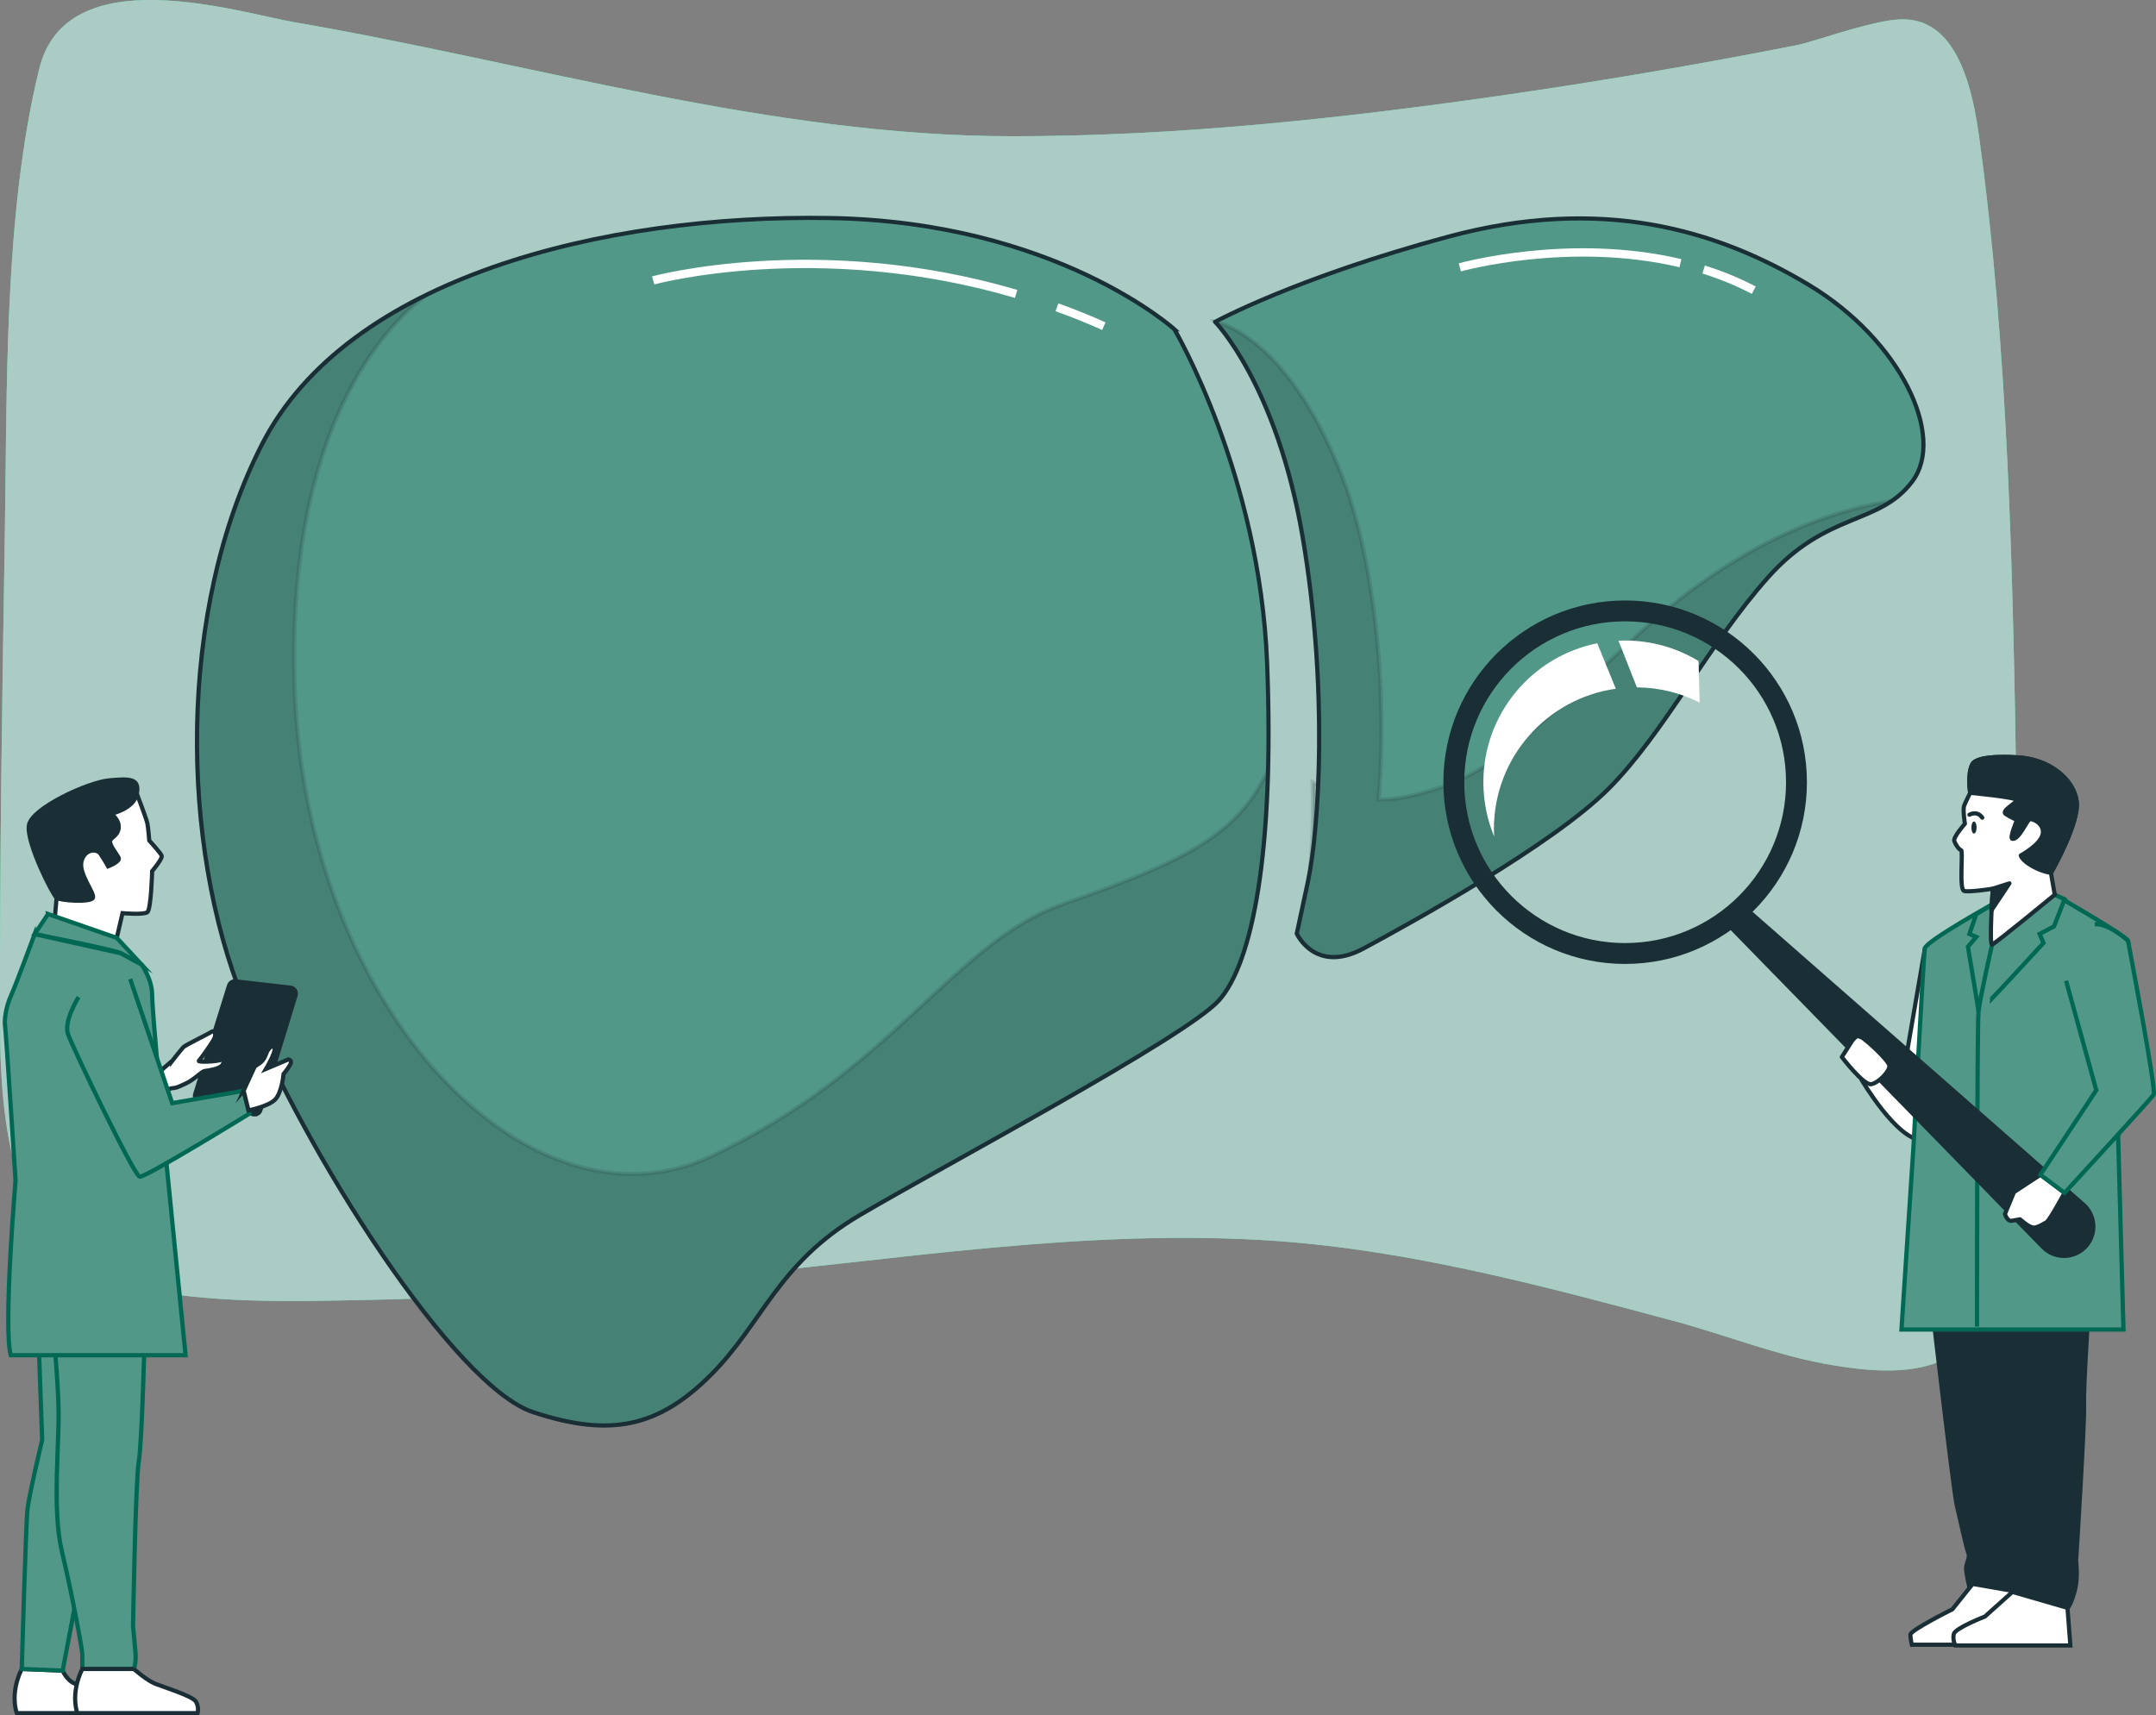 <?xml version="1.0" encoding="UTF-8"?>
<svg xmlns="http://www.w3.org/2000/svg" id="Layer_2" data-name="Layer 2" viewBox="0 0 517.38 411.68">
  <rect x="0" y="0" width="517.38" height="411.68" fill="#808080" stroke="none"/>
  <defs>
    <style>
      .cls-1, .cls-2, .cls-3 {
        stroke-linecap: round;
        stroke-linejoin: round;
      }

      .cls-1, .cls-2, .cls-3, .cls-4, .cls-5, .cls-6, .cls-7 {
        stroke: #1a2e35;
      }

      .cls-1, .cls-8, .cls-6 {
        fill: #1a2e35;
      }

      .cls-2, .cls-9, .cls-5 {
        fill: #fff;
      }

      .cls-3, .cls-10, .cls-7 {
        fill: none;
      }

      .cls-11 {
        fill: #aaccc5;
      }

      .cls-12, .cls-13 {
        fill: #529889;
      }

      .cls-14 {
        fill: #5ae4a7;
      }

      .cls-4 {
        opacity: .15;
      }

      .cls-4, .cls-13, .cls-5, .cls-6, .cls-10, .cls-7 {
        stroke-miterlimit: 10;
      }

      .cls-13 {
        stroke: #006853;
        stroke-width: 1.02px;
      }

      .cls-10 {
        stroke: #fff;
        stroke-width: 2px;
      }
    </style>
  </defs>
  <g id="Home">
    <g>
      <g>
        <path class="cls-14" d="M453.89,4.83c-8.31,1.27-18.44,5.17-22.95,6.06-23.73,4.66-47.52,8.72-71.34,12.13-38.74,5.55-77.68,9.68-116.61,9.68-57.95,0-114.99-17.47-172.33-27.37C57.02,2.98,15.97-10.23,9.41,16.53,.9,51.23,1.73,93.22,1.14,129.71,.5,168.65-.1,207.54,.01,246.45c.04,13.32,1.03,27.03,5.27,38.79,5.31,14.72,14.94,21.24,25.66,23.57,19.38,4.2,39.04,3.56,58.56,3.16,26.39-.54,52.76-2.79,79.1-5.21,45.59-4.2,91.91-12.12,137.63-8.91,32.1,2.26,63.73,10.69,95.29,19.16,12.78,3.43,25.34,8.53,38.28,10.66,10.48,1.72,26.48,3.54,34.95-8,7.11-9.69,7.16-32.8,7.94-45.7,1.68-27.78,1.63-55.82,1.19-83.67-.82-52.21-1.92-106.52-9-157.85-2.4-17.41-7.97-29.59-20.99-27.6Z"></path>
        <path class="cls-11" d="M453.89,4.83c-8.31,1.27-18.44,5.17-22.95,6.06-23.73,4.66-47.52,8.72-71.34,12.13-38.74,5.55-77.68,9.68-116.61,9.68-57.95,0-114.99-17.47-172.33-27.37C57.02,2.98,15.97-10.23,9.41,16.53,.9,51.23,1.73,93.22,1.14,129.71,.5,168.65-.1,207.54,.01,246.45c.04,13.32,1.03,27.03,5.27,38.79,5.31,14.72,14.94,21.24,25.66,23.57,19.38,4.2,39.04,3.56,58.56,3.16,26.39-.54,52.76-2.79,79.1-5.21,45.59-4.2,91.91-12.12,137.63-8.91,32.1,2.26,63.73,10.69,95.29,19.16,12.78,3.43,25.34,8.53,38.28,10.66,10.48,1.72,26.48,3.54,34.95-8,7.11-9.69,7.16-32.8,7.94-45.7,1.68-27.78,1.63-55.82,1.19-83.67-.82-52.21-1.92-106.52-9-157.85-2.4-17.41-7.97-29.59-20.99-27.6Z"></path>
      </g>
      <g>
        <g>
          <path class="cls-12" d="M281.82,79.03s-28.48-25.81-82.77-26.7c-54.29-.89-115.7,14.24-136.17,54.29-20.47,40.05-19.58,96.12-4.45,133.5,15.13,37.38,50.73,92.56,69.42,98.79,18.69,6.23,30.26,3.56,42.72-8.9,12.46-12.46,16.02-26.7,35.6-38.27,19.58-11.57,78.32-42.72,86.33-51.62,8.01-8.9,13.35-35.6,11.57-80.99-1.78-45.39-22.25-80.1-22.25-80.1Z"></path>
          <g>
            <path class="cls-10" d="M253.64,73.75c3.72,1.34,7.48,2.85,11.25,4.53"></path>
            <path class="cls-10" d="M156.74,67.3s39.49-10.77,87.1,3.24"></path>
          </g>
          <path class="cls-4" d="M206.18,291.74c19.58-11.57,78.32-42.72,86.33-51.62,6.35-7.05,11.01-25.3,11.79-55.15-.41,.71-.83,1.48-1.26,2.3-7.64,14.52-22.17,20.64-48.15,29.81-25.99,9.17-40.51,39.75-84.08,60.38-43.57,20.64-97.84-35.16-100.13-113.12-1.82-61.79,21.81-86.13,31.69-93.57-17.44,8.55-31.54,20.32-39.48,35.84-20.47,40.05-19.58,96.12-4.45,133.5,15.13,37.38,50.73,92.56,69.42,98.79,18.69,6.23,30.26,3.56,42.72-8.9,12.46-12.46,16.02-26.7,35.6-38.27Z"></path>
          <path class="cls-7" d="M281.82,79.03s-28.48-25.81-82.77-26.7c-54.29-.89-115.7,14.24-136.17,54.29-20.47,40.05-19.58,96.12-4.45,133.5,15.13,37.38,50.73,92.56,69.42,98.79,18.69,6.23,30.26,3.56,42.72-8.9,12.46-12.46,16.02-26.7,35.6-38.27,19.58-11.57,78.32-42.72,86.33-51.62,8.01-8.9,13.35-35.6,11.57-80.99-1.78-45.39-22.25-80.1-22.25-80.1Z"></path>
          <path class="cls-12" d="M291.61,77.25s14.74,15.05,20.97,51.54,3.95,70.38,1.28,82.84l-2.67,12.46s4.45,9.79,16.02,3.56c11.57-6.23,45.39-24.92,58.74-38.27,13.35-13.35,24.03-34.71,38.27-50.73,14.24-16.02,26.7-12.46,34.71-23.14,8.01-10.68-2.67-33.82-24.92-47.17-22.25-13.35-49.84-21.36-86.33-11.57-36.49,9.79-56.07,20.47-56.07,20.47Z"></path>
          <path class="cls-4" d="M392.46,152.88c-31.34,29.04-37.45,34.4-54.27,38.22-2.59,.59-5.05,.83-7.37,.82,2.35-27.95-1.43-59.34-9.11-78.54-13.43-33.58-30.1-36.12-30.1-36.12,0,0,14.74,15.05,20.97,51.54,3.8,22.27,4.43,43.56,3.74,59.62-.46-.23-.91-.46-1.32-.69,.22,10.79-.16,19.34-1.14,23.92l-2.67,12.46s.01,.02,.03,.06c0,.01,0,.01,.01,.02,.02,.05,.06,.11,.1,.19,0,.01,.01,.02,.02,.04,.05,.09,.11,.19,.18,.32,0,0,0,0,0,0,.07,.12,.16,.25,.25,.4,.01,.02,.02,.03,.03,.04,.1,.14,.21,.3,.33,.46,.02,.02,.03,.04,.05,.07,.13,.17,.26,.34,.41,.52,0,0,.01,.02,.02,.02,.15,.18,.32,.36,.5,.55,0,0,.02,.02,.02,.03,.18,.18,.37,.36,.58,.54,.03,.02,.05,.04,.08,.07,.21,.18,.43,.35,.67,.52,.02,.01,.03,.02,.05,.04,.49,.35,1.03,.67,1.64,.94,.04,.02,.07,.03,.11,.05,.3,.13,.61,.24,.93,.34,.03,.01,.07,.02,.1,.03,.67,.2,1.4,.33,2.19,.37,.05,0,.09,0,.14,0,.39,.02,.79,0,1.2-.02,.06,0,.11-.01,.17-.02,.43-.04,.88-.1,1.34-.19,0,0,0,0,0,0h0c1.46-.29,3.07-.87,4.86-1.83,11.57-6.23,45.39-24.92,58.74-38.27,13.35-13.35,24.03-34.71,38.27-50.73,11.57-13.02,21.97-13.11,29.76-18.42-17.02,2.71-38.44,11.24-61.52,32.63Z"></path>
          <g>
            <path class="cls-10" d="M408.83,64.69c4.07,1.28,8.11,2.9,12.03,4.96"></path>
            <path class="cls-10" d="M350.32,64.17s26.23-7.34,52.93-1"></path>
          </g>
          <path class="cls-7" d="M291.61,77.25s14.74,15.05,20.97,51.54,3.95,70.38,1.28,82.84l-2.67,12.46s4.45,9.79,16.02,3.56c11.57-6.23,45.39-24.92,58.74-38.27,13.35-13.35,24.03-34.71,38.27-50.73,14.24-16.02,26.7-12.46,34.71-23.14,8.01-10.68-2.67-33.82-24.92-47.17-22.25-13.35-49.84-21.36-86.33-11.57-36.49,9.79-56.07,20.47-56.07,20.47Z"></path>
        </g>
        <g>
          <path class="cls-2" d="M446.7,259.13s8.52,14.49,14.5,14.49,2.9-24.28,2.9-25.19-2.17-20.84-2.17-20.84l-4.71,27.36h-7.79l-2.72,4.17Z"></path>
          <path class="cls-6" d="M464,316.59s4.86,41.87,5.56,44.65c.69,2.78,2.26,10.25,2.78,11.47,.52,1.22-.69,2.61-.52,4.17,.17,1.56,.87,4.52,.87,4.52,0,0,11.29,2.08,12.16,2.08s2.43-2.61,2.95-3.65c.52-1.04,1.74-6.95,1.56-8.16-.17-1.22-4.17-55.42-4.17-55.42l-21.19,.35Z"></path>
          <path class="cls-5" d="M473.38,380.17l-4.86,6.08s-10.08,5.04-10.08,6.08,.35,2.43,.35,2.43h29.53s.87-4.52,0-6.77c-.87-2.26-1.91-5.56-1.91-5.56l-13.03-2.26Z"></path>
          <path class="cls-6" d="M478.07,316.07s1.74,23.8,1.91,30.4,2.95,27.27,3.3,28.14c.35,.87-.87,2.08-.87,3.13s.52,4.34,.52,4.34c0,0,12.68,4,13.2,3.82,.52-.17,1.74-3.3,2.08-5.73,.35-2.43,0-5.56,0-5.56,0,0,2.08-33.01,1.91-37.18-.17-4.17,1.04-22.58,1.04-22.58l-23.1,1.22Z"></path>
          <path class="cls-5" d="M482.93,382.08l-6.6,5.91s-7.12,2.78-7.47,4.17c-.35,1.39,.35,2.78,.35,2.78h27.62l-.69-9.03-13.2-3.82Z"></path>
          <path class="cls-13" d="M479.31,216.37s-17.03,9.42-17.39,11.23c-.36,1.81-2.72,47.29-2.72,47.29l-2.9,44.21h53.27l-1.27-46.2s2.9-45.84,2.36-47.11c-.54-1.27-17.58-11.05-17.58-11.05l-13.77,1.63Z"></path>
          <path class="cls-13" d="M474.24,219.45l-1.63,4.71,1.63,.72-1.99,2.36s2.54,15.04,2.54,15.58,15.58-16.49,15.58-16.49l-.91-2.17,3.44-1.81,2.54-6.52-2.36-1.09-13.77,1.63-5.07,3.08Z"></path>
          <path class="cls-13" d="M478.05,226.7s-2.9,12.68-3.26,16.13c-.36,3.44-.36,75.56-.36,75.56"></path>
          <path class="cls-2" d="M484.02,181.77s-9.42-.72-10.69,1.63c-1.27,2.36-.54,6.89-.54,6.89,0,0-1.09,2.17-1.45,3.08-.36,.91,.18,4.35,.18,4.35,0,0-2.9,3.26-2.54,4.17,.36,.91,1.09,1.99,1.63,2.17,.54,.18-.54,9.42,.72,9.78s6.89-.54,6.89-.54c0,0-.91,13.59-.18,13.41,.72-.18,15.04-11.96,15.04-11.96l-.91-5.25s6.89-11.96,6.16-17.21c-.72-5.25-6.52-10.15-14.31-10.51Z"></path>
          <path class="cls-1" d="M484.02,181.77s-9.42-.72-10.69,1.63c-1.27,2.36-.54,6.89-.54,6.89,0,0,11.6,1.09,11.23,1.81-.36,.72-3.8,2.54-2.72,3.26s2.72,1.45,2.72,1.45c0,0-1.89,4.44-1.09,4.53,1.63,.18,3.44-4.53,4.17-4.71,.72-.18,3.62,1.09,3.08,3.62-.54,2.54-5.25,5.07-5.25,5.07,0,0,.18,1.09,2.72,2.54,2.54,1.45,4.53,1.63,4.53,1.63,0,0,6.89-11.96,6.16-17.21-.72-5.25-6.52-10.15-14.31-10.51Z"></path>
          <path class="cls-8" d="M474.33,198.62c0,.8-.28,1.45-.63,1.45s-.63-.65-.63-1.45,.28-1.45,.63-1.45,.63,.65,.63,1.45Z"></path>
          <path class="cls-3" d="M472.61,195.54s1.81-1.09,3.08,.72"></path>
          <polygon class="cls-1" points="478.23 213.29 482.21 212.02 477.86 218.55 478.23 213.29"></polygon>
          <path class="cls-1" d="M418.43,217.64l81.52,71.48c2.91,2.55,3.21,6.98,.67,9.9h0c-2.7,3.1-7.47,3.24-10.34,.3l-76.2-78.06,4.35-3.62Z"></path>
          <path class="cls-2" d="M489.64,281.96l-6.34,4.17-2.17,5.25s.54,1.81,1.63,1.63c1.09-.18,1.99-.36,1.99-.36,0,0,2.17,1.99,3.26,1.99s2.36-.91,3.08-1.27c.72-.36,4.35-7.07,4.35-7.07l-5.8-4.35Z"></path>
          <path class="cls-13" d="M495.8,235.4l7.25,26.27-13.41,20.29,5.8,4.35s20.66-22.47,21.38-23.55-6.16-36.96-6.16-36.96c0,0-4.53-4.17-7.97-3.99"></path>
          <path class="cls-2" d="M444.53,249.71l-2.54,3.99s5.25,6.89,7.07,6.52c1.81-.36,4.35-3.08,4.35-4.35s-5.8-6.52-6.7-6.89c-.91-.36-1.09-.54-2.17,.72Z"></path>
          <g>
            <path class="cls-1" d="M389.99,144.62c-23.82,0-43.12,19.31-43.12,43.12s19.31,43.12,43.12,43.12,43.12-19.31,43.12-43.12-19.31-43.12-43.12-43.12Zm0,82.23c-21.6,0-39.11-17.51-39.11-39.11s17.51-39.11,39.11-39.11,39.11,17.51,39.11,39.11-17.51,39.11-39.11,39.11Z"></path>
            <g>
              <path class="cls-9" d="M407.62,158.67c-5.14-3.12-11.17-4.93-17.63-4.93-.54,0-1.07,.02-1.6,.04l4.42,11.2c5.42,.04,10.53,1.36,15.06,3.66l-.26-9.98Z"></path>
              <path class="cls-9" d="M387.75,165.31l-4.45-10.91c-15.58,3.1-27.33,16.85-27.33,33.35,0,4.61,.92,9,2.58,13.01-.03-.59-.05-1.18-.05-1.78,0-17.16,12.71-31.35,29.24-33.67Z"></path>
            </g>
          </g>
        </g>
        <g>
          <path class="cls-5" d="M32.84,190.51s2.29,5.96,2.52,7.1,.46,4.13,.46,4.13c0,0,2.75,2.98,2.98,3.67,.23,.69-2.29,3.67-2.29,3.67,0,0-.23,9.17-1.15,9.86s-5.96,.23-5.96,.23l-1.38,5.96-14.9-4.35,.46-5.27s-2.98-10.31-3.21-11c-.23-.69,.23-3.21,5.73-9.17,5.5-5.96,16.73-4.81,16.73-4.81Z"></path>
          <path class="cls-6" d="M26.65,195.32s5.5-1.15,6.19-4.81c.69-3.67-1.6-3.67-6.65-3.21-5.04,.46-18.56,6.65-19.25,10.77-.69,4.13,5.73,16.73,6.65,17.42s8.25,1.15,8.71,0c.46-1.15-3.44-5.73-2.75-8.71s3.67-3.21,4.58-1.83c.92,1.38,1.83,2.98,1.83,2.98,0,0,2.98-1.15,2.52-2.06s-1.83-2.52-2.06-3.67c-.23-1.15,1.83-1.38,2.06-3.44,.23-2.06-1.83-3.44-1.83-3.44Z"></path>
          <path class="cls-13" d="M11.53,219.39l-3.21,4.81s18.79,3.67,20.63,4.58c1.83,.92,5.04,2.75,5.04,2.75l-5.96-6.42-16.5-5.73Z"></path>
          <path class="cls-6" d="M62.49,266.46l8.44-27.55c.26-.86-.32-1.75-1.21-1.85l-13.21-1.52c-.69-.08-1.33,.34-1.54,1l-8.12,26.03c-.25,.8,.23,1.64,1.05,1.83l12.89,3.03c.74,.17,1.49-.26,1.71-.98Z"></path>
          <path class="cls-5" d="M41.35,254.61s2.16-2.77,2.67-3.29c.51-.51,6.26-3.29,6.78-3.7,.51-.41,1.34,.51,.41,2.05s-3.08,4.52-3.49,4.93,4.31,.21,5.34-.21c1.03-.41,.82,.51,.21,1.33s-3.29,1.23-4.11,1.33c-.82,.1-2.36,1.95-4.52,2.98-2.16,1.03-2.57,1.13-3.18,1.13s-2.88,1.13-2.88,1.13l-1.85-3.7,4.62-4Z"></path>
          <path class="cls-5" d="M15.03,400.97s.98,2.36,2.95,3.14c1.96,.79,9.03,2.95,9.82,4.32,.79,1.37,.39,2.75,.39,2.75H4.03s-1.77-4.52,1.18-10.6l9.82,.39Z"></path>
          <path class="cls-13" d="M9.33,323.61l.79,21.99s-3.14,13.16-3.53,16.69-1.37,38.29-1.37,38.29l9.82,.39,5.11-26.9s5.69-23.95,6.09-29.26c.39-5.3,.98-21.4,.98-21.4l-17.87,.2Z"></path>
          <path class="cls-13" d="M12.87,320.86s.98,9.03,1.18,17.28c.2,8.25-1.57,24.35,.79,34.16,2.36,9.82,4.91,23.56,4.91,24.74v3.53h12.37s.59-1.37,.39-3.93c-.2-2.55-.59-6.28-.59-6.28,0,0,.59-34.75,1.37-39.47,.79-4.71,1.37-28.47,1.37-28.47l-21.79-1.57Z"></path>
          <path class="cls-5" d="M32.11,400.58s3.14,2.75,5.1,3.53c1.96,.79,9.03,2.95,9.82,4.32,.79,1.37,.39,2.75,.39,2.75H18.56s-1.77-4.52,1.18-10.6h12.37Z"></path>
          <path class="cls-13" d="M8.32,224.2s-4.58,12.38-5.73,14.9c-1.15,2.52-1.6,5.73-1.38,7.1,.23,1.38,2.52,37.13,2.52,37.13,0,0-2.98,35.3-1.15,41.94H44.53l-5.04-50.65s-2.98-31.86-2.98-35.75-2.52-7.33-2.52-7.33l-5.04-2.75-20.63-4.58Z"></path>
          <path class="cls-13" d="M18.86,239.33s-3.67,5.73-2.52,8.94c1.15,3.21,15.81,33.92,17.19,34.15,1.38,.23,26.31-15.12,26.31-15.12l-1.38-5.5-17.14,2.97-10.08-29.8"></path>
          <path class="cls-5" d="M58.46,261.79s2.29-5.03,2.6-5.65c.31-.62,1.95-.82,2.67-2.88s1.85-2.57,2.16-1.64c.31,.92-2.05,4.93-2.05,4.93l5.34-2.26s1.03,.1,.51,1.13c-.51,1.03-1.64,2.36-1.64,2.36,0,0-.41,4.52-2.05,6.16-1.64,1.64-6.37,2.57-6.37,2.57l-1.16-4.73Z"></path>
        </g>
      </g>
    </g>
  </g>
</svg>
